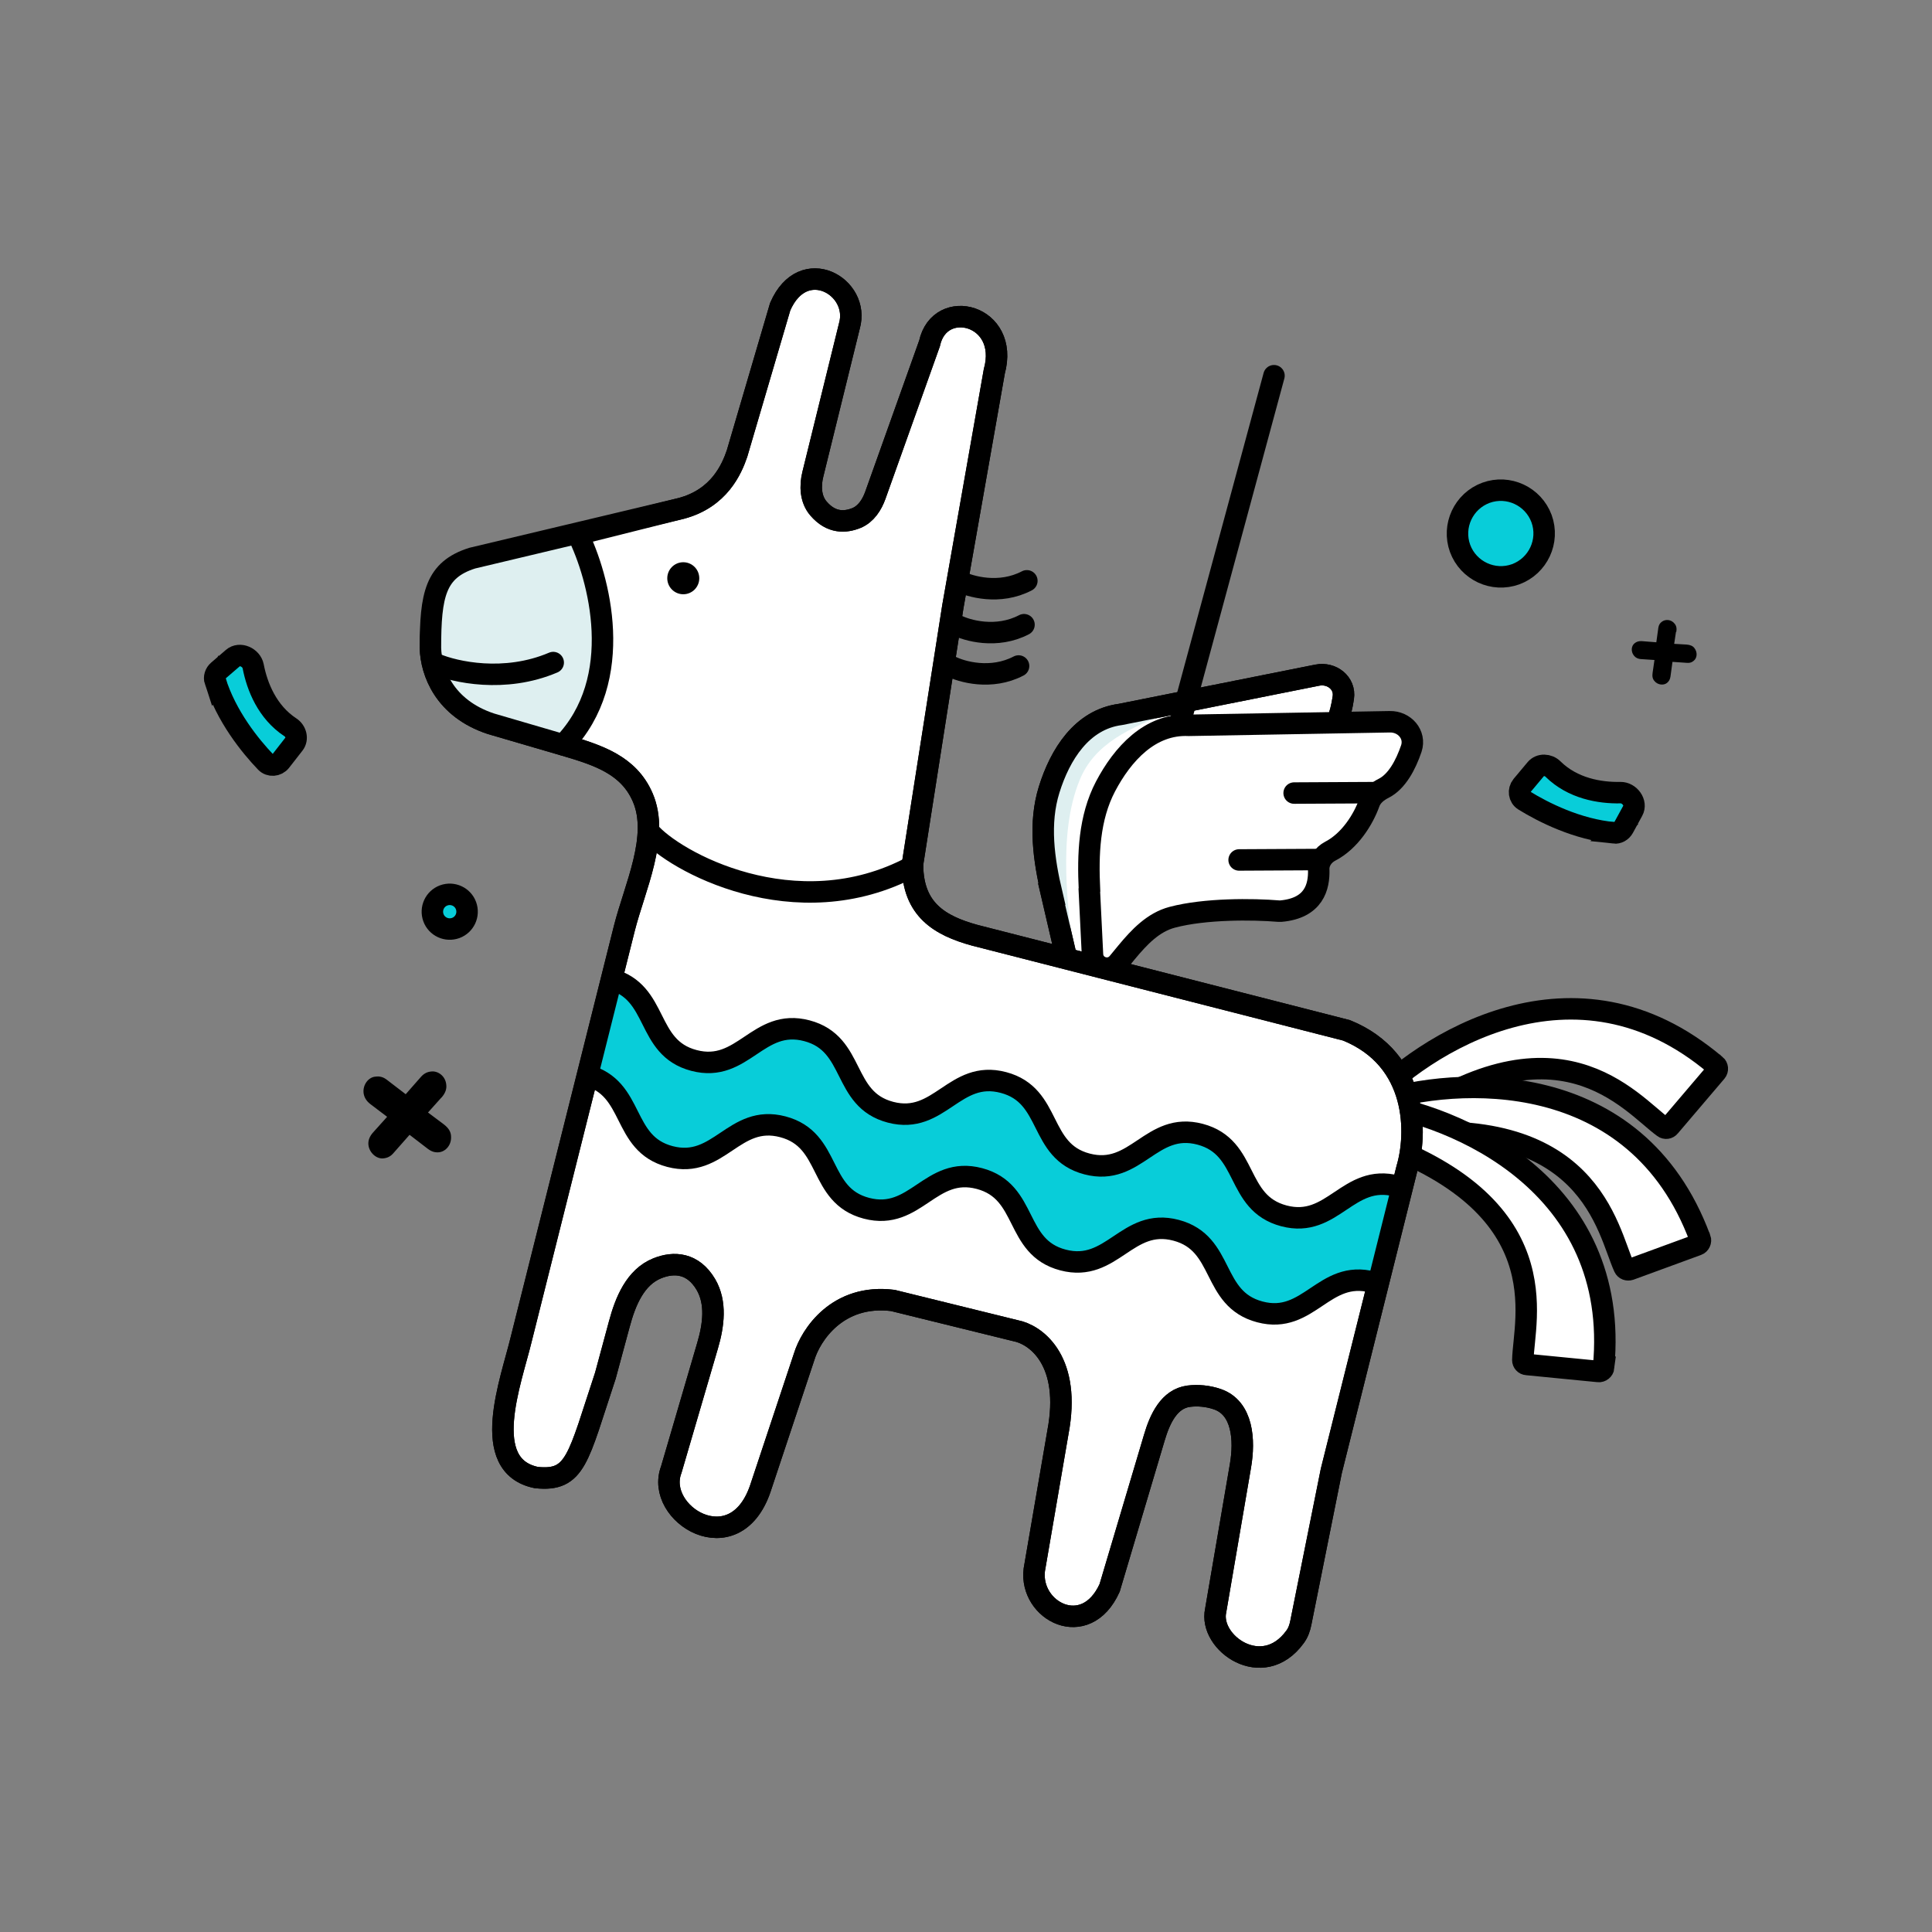 <svg xmlns="http://www.w3.org/2000/svg" width="90" height="90" viewBox="0 0 90 90" fill="none">
  <rect x="0" y="0" width="90" height="90" fill="#808080" stroke="none"/>
  <path d="M48.988 41.651L49.666 44.568C49.806 45.167 50.605 45.28 50.905 44.747L51.218 44.195C51.671 43.396 52.183 42.603 53.016 42.211C54.447 41.538 56.637 41.165 57.843 41.045C57.876 41.045 57.916 41.039 57.95 41.025C59.441 40.613 59.501 39.594 59.334 38.802C59.261 38.455 59.421 38.096 59.707 37.876C60.526 37.25 60.965 36.138 61.099 35.326C61.152 35.013 61.379 34.747 61.638 34.554C62.19 34.141 62.463 33.295 62.577 32.496C62.677 31.817 62.037 31.318 61.365 31.451L52.19 33.282C50.386 33.522 49.38 35.16 48.875 36.778C48.382 38.355 48.621 40.04 49.001 41.651H48.988Z" fill="white" stroke="black"/>
  <path d="M61.305 34.8L57.57 35.492" stroke="black" stroke-linecap="round"/>
  <path d="M59.334 38.322L55.599 39.015" stroke="black" stroke-linecap="round"/>
  <path d="M48.715 37.417C49.047 34.041 52.55 32.996 54.807 33.089C52.523 33.895 50.972 34.7 50.306 36.312C49.214 38.928 49.813 42.517 49.98 44.474C49.507 44.148 48.528 39.641 48.715 37.417Z" fill="#DEEFF0"/>
  <path fill-rule="evenodd" clip-rule="evenodd" d="M48.988 41.651L49.666 44.568C49.806 45.167 50.605 45.28 50.905 44.747L51.218 44.195C51.671 43.396 52.183 42.603 53.016 42.211C54.447 41.538 56.637 41.165 57.843 41.045C57.876 41.045 57.916 41.039 57.95 41.025C59.441 40.613 59.501 39.594 59.334 38.802C59.261 38.455 59.428 38.096 59.707 37.876C60.526 37.25 60.959 36.138 61.099 35.326C61.152 35.013 61.379 34.747 61.638 34.554C62.19 34.141 62.463 33.295 62.577 32.496C62.677 31.817 62.037 31.318 61.365 31.451L52.19 33.282C50.386 33.522 49.38 35.16 48.875 36.778C48.382 38.355 48.621 40.04 49.001 41.651H48.988Z" stroke="black"/>
  <path d="M79.914 49.615C73.376 44.082 66.312 48.589 63.635 51.505C63.349 51.818 63.462 52.298 63.842 52.484L64.168 52.65C64.394 52.764 64.68 52.737 64.887 52.584C72.544 46.925 75.953 51.399 77.497 52.517C77.584 52.584 77.711 52.564 77.777 52.478L79.948 49.928C80.027 49.834 80.014 49.694 79.921 49.615H79.914Z" fill="white" stroke="black" stroke-linecap="round"/>
  <path d="M79.195 57.698C76.219 49.667 67.856 50.114 64.088 51.346C63.689 51.479 63.549 51.952 63.782 52.298L63.988 52.604C64.135 52.817 64.394 52.931 64.648 52.897C74.102 51.732 74.868 57.311 75.66 59.036C75.706 59.136 75.82 59.176 75.926 59.142L79.069 57.991C79.182 57.951 79.242 57.818 79.202 57.704L79.195 57.698Z" fill="white" stroke="black" stroke-linecap="round"/>
  <path d="M74.701 63.69C75.514 55.161 67.784 51.931 63.862 51.399C63.442 51.346 63.116 51.712 63.176 52.125L63.229 52.484C63.263 52.737 63.449 52.95 63.695 53.037C72.717 56.099 70.979 61.453 70.939 63.357C70.939 63.464 71.019 63.556 71.132 63.563L74.462 63.889C74.581 63.903 74.694 63.809 74.708 63.69H74.701Z" fill="white" stroke="black" stroke-linecap="round"/>
  <path d="M31.743 23.681C33.508 23.208 34.087 21.85 34.333 21.131L36.344 14.287C37.416 11.81 40.099 13.354 39.566 15.192L37.868 22.083C37.729 22.636 37.755 23.255 38.128 23.688C38.727 24.387 39.386 24.34 39.906 24.127C40.345 23.941 40.618 23.515 40.778 23.069L43.301 15.998C43.774 13.814 47.05 14.653 46.318 17.303L44.387 28.262L42.516 40.207C42.516 40.24 42.509 40.273 42.509 40.313C42.529 42.364 43.761 43.116 45.412 43.569L62.723 47.997C66.106 49.368 66.012 52.864 65.54 54.435L62.017 68.524L60.599 75.588C60.553 75.828 60.473 76.06 60.327 76.254C58.822 78.324 56.298 76.533 56.631 75.022L57.783 68.297C57.996 67.072 57.889 65.587 56.711 65.181C56.272 65.028 55.799 64.988 55.373 65.041C54.467 65.161 54.034 66.087 53.775 66.965L51.691 73.97C50.572 76.44 47.942 75.049 48.182 73.124L49.334 66.42C49.82 63.277 48.195 62.158 47.323 61.992L41.59 60.58C39.014 60.261 37.769 62.191 37.462 63.197L35.412 69.362C34.207 72.838 30.485 70.521 31.27 68.463L32.962 62.684C33.241 61.739 33.381 60.687 32.882 59.835C32.282 58.823 31.397 58.769 30.618 59.082C29.593 59.495 29.133 60.62 28.847 61.693L28.201 64.083C26.916 67.944 26.836 69.023 24.985 68.83C22.288 68.277 23.813 64.336 24.279 62.391L29.08 43.263C29.566 41.332 30.731 38.968 29.939 37.144C29.293 35.652 27.895 35.186 26.33 34.727L22.868 33.715C20.691 32.996 20.085 31.298 20.051 30.193C20.051 27.709 20.776 26.546 22.5 26L31.743 23.681Z" fill="white" stroke="black"/>
  <path d="M31.83 27.683C32.241 27.683 32.575 27.349 32.575 26.937C32.575 26.525 32.241 26.191 31.83 26.191C31.418 26.191 31.084 26.525 31.084 26.937C31.084 27.349 31.418 27.683 31.83 27.683Z" fill="black"/>
  <path d="M30.225 38.728C31.343 40.093 37.05 43.269 42.502 40.366" stroke="black" stroke-linecap="round"/>
  <path d="M54.907 33.915L59.347 17.502" stroke="black" stroke-linecap="round"/>
  <path d="M78.09 29.434C78.117 29.261 78.09 29.147 78.004 29.047C77.844 28.848 77.578 28.841 77.418 28.961C77.324 29.028 77.271 29.114 77.251 29.247L77.158 29.92L76.472 29.866C76.339 29.86 76.233 29.893 76.146 29.966C75.986 30.093 75.966 30.352 76.113 30.539C76.192 30.639 76.305 30.699 76.472 30.705L77.071 30.745L76.985 31.338C76.958 31.504 76.985 31.631 77.071 31.724C77.218 31.91 77.497 31.937 77.65 31.817C77.744 31.744 77.797 31.651 77.817 31.518L77.91 30.832L78.583 30.878C78.722 30.892 78.822 30.852 78.902 30.779C79.049 30.666 79.096 30.399 78.929 30.186C78.856 30.093 78.743 30.04 78.569 30.026L77.99 29.993L78.076 29.42V29.434H78.09Z" fill="black"/>
  <path d="M20.564 51.133C20.75 50.919 20.81 50.733 20.79 50.54C20.757 50.127 20.404 49.881 20.098 49.914C19.918 49.928 19.765 49.994 19.619 50.154L18.899 50.973L18.021 50.3C17.848 50.167 17.681 50.127 17.488 50.154C17.168 50.18 16.902 50.52 16.935 50.899C16.955 51.099 17.055 51.286 17.268 51.445L18.034 52.025L17.395 52.737C17.215 52.93 17.142 53.13 17.162 53.33C17.202 53.702 17.541 53.995 17.854 53.962C18.047 53.942 18.194 53.876 18.34 53.702L19.079 52.864L19.938 53.523C20.118 53.656 20.278 53.696 20.457 53.676C20.757 53.643 21.05 53.336 21.01 52.91C20.997 52.717 20.897 52.551 20.684 52.384L19.938 51.825L20.564 51.126V51.133Z" fill="black"/>
  <path d="M68.016 25.546C68.402 26.591 69.561 27.13 70.607 26.751C71.652 26.364 72.191 25.206 71.812 24.161C71.425 23.115 70.267 22.576 69.222 22.956C68.176 23.342 67.637 24.5 68.016 25.546Z" fill="#08CDD9" stroke="black" stroke-linecap="round" stroke-linejoin="round"/>
  <path d="M20.191 42.75C20.344 43.169 20.81 43.382 21.23 43.229C21.649 43.076 21.862 42.61 21.709 42.191C21.556 41.771 21.09 41.558 20.671 41.711C20.251 41.864 20.038 42.331 20.191 42.75Z" fill="#08CDD9" stroke="black" stroke-linecap="round" stroke-linejoin="round"/>
  <path d="M75.194 38.795C73.489 38.648 71.885 37.836 70.993 37.284C70.76 37.137 70.72 36.818 70.893 36.604L71.545 35.825C71.745 35.586 72.124 35.606 72.344 35.825C73.263 36.731 74.521 36.944 75.487 36.924C75.906 36.917 76.266 37.397 76.059 37.77L75.627 38.562C75.54 38.722 75.367 38.822 75.187 38.802L75.194 38.795Z" fill="#08CDD9" stroke="black" stroke-linecap="round"/>
  <path d="M10.026 31.716C10.527 33.352 11.657 34.752 12.384 35.508C12.576 35.705 12.897 35.678 13.069 35.464L13.694 34.663C13.887 34.417 13.788 34.05 13.527 33.881C12.449 33.172 11.977 31.986 11.794 31.038C11.713 30.627 11.169 30.375 10.848 30.655L10.164 31.244C10.025 31.363 9.964 31.553 10.021 31.724L10.026 31.716Z" fill="#08CDD9" stroke="black" stroke-linecap="round"/>
  <path d="M50.745 41.471L50.892 44.461C50.919 45.074 51.684 45.326 52.077 44.854L52.483 44.361C53.069 43.655 53.721 42.963 54.607 42.73C56.139 42.324 58.355 42.344 59.567 42.444C59.6 42.444 59.64 42.444 59.674 42.444C61.212 42.304 61.458 41.312 61.431 40.499C61.418 40.147 61.645 39.82 61.964 39.654C62.883 39.181 63.509 38.169 63.788 37.39C63.895 37.09 64.168 36.864 64.454 36.724C65.074 36.411 65.486 35.632 65.746 34.867C65.959 34.214 65.426 33.608 64.741 33.622L55.386 33.788C53.568 33.702 52.29 35.133 51.498 36.638C50.732 38.102 50.672 39.8 50.752 41.452L50.745 41.471Z" fill="white" stroke="black"/>
  <path d="M64.088 36.924L60.286 36.944" stroke="black" stroke-linecap="round"/>
  <path d="M61.525 40.04L57.723 40.06" stroke="black" stroke-linecap="round"/>
  <path d="M26.736 24.906L22.881 26.071C20.611 26.071 19.998 28.641 19.971 29.927C19.912 32.776 24.02 34.314 26.077 34.72C29.459 31.405 27.928 26.797 26.736 24.906Z" fill="#DEEFF0"/>
  <path d="M44.647 27.057C45.179 27.336 46.564 27.723 47.835 27.057" stroke="black" stroke-linecap="round"/>
  <path d="M26.902 24.86C27.908 26.877 29.2 31.631 26.237 34.694" stroke="black" stroke-linecap="round"/>
  <path d="M44.513 29.101C45.046 29.381 46.431 29.767 47.702 29.101" stroke="black" stroke-linecap="round"/>
  <path d="M44.26 31.025C44.793 31.305 46.178 31.691 47.449 31.025" stroke="black" stroke-linecap="round"/>
  <path d="M20.291 30.925C21.177 31.305 23.507 31.83 25.771 30.865" stroke="black" stroke-linecap="round"/>
  <path d="M28.647 45.779L30.225 46.998L30.804 48.676L32.928 49.654C33.201 49.781 33.514 49.754 33.76 49.588L36.364 47.817L38.887 48.609L40.505 51.379L42.902 51.938L45.852 50.426L48.182 51.379L49.527 53.968L51.278 54.402L54.24 53.123L56.265 52.724L57.117 53.968L58.695 56.206L61.298 56.559L63.469 55.414L65.027 55.347L64.148 59.794H62.564L59.967 61.033H58.236L56.324 58.177L55.246 57.638L53.562 57.298L50.699 58.782L48.568 58.243L47.689 56.838V56.206L46.218 54.907H44.653L43.162 55.647L41.57 56.206H39.952L39.007 55.414L38.534 54.202L37.655 52.724H34.486L32.935 53.403L31.05 53.968L29.359 52.724L29.293 51.731L28.108 50.66L27.269 50.36L28.614 45.779H28.647Z" fill="#08CDD9"/>
  <path fill-rule="evenodd" clip-rule="evenodd" d="M31.743 23.681C33.508 23.208 34.087 21.85 34.333 21.131L36.344 14.287C37.416 11.81 40.099 13.354 39.566 15.192L37.868 22.083C37.729 22.636 37.755 23.255 38.128 23.688C38.727 24.387 39.386 24.34 39.906 24.127C40.345 23.941 40.618 23.515 40.778 23.069L43.301 15.998C43.774 13.814 47.05 14.653 46.318 17.303L44.387 28.262L42.516 40.207C42.516 40.24 42.509 40.273 42.509 40.313C42.529 42.364 43.761 43.116 45.412 43.569L62.723 47.997C66.106 49.368 66.012 52.864 65.54 54.435L62.017 68.524L60.599 75.588C60.553 75.828 60.473 76.06 60.327 76.254C58.822 78.324 56.298 76.533 56.631 75.022L57.783 68.297C57.996 67.072 57.889 65.587 56.711 65.181C56.272 65.028 55.799 64.988 55.373 65.041C54.467 65.161 54.034 66.087 53.775 66.965L51.691 73.97C50.572 76.44 47.942 75.049 48.182 73.124L49.334 66.42C49.82 63.277 48.195 62.158 47.323 61.992L41.59 60.58C39.014 60.261 37.769 62.191 37.462 63.197L35.412 69.362C34.207 72.838 30.485 70.521 31.27 68.463L32.962 62.684C33.241 61.739 33.381 60.687 32.882 59.835C32.282 58.823 31.397 58.769 30.618 59.082C29.593 59.495 29.133 60.62 28.847 61.693L28.201 64.083C26.916 67.944 26.836 69.023 24.985 68.83C22.288 68.277 23.813 64.336 24.279 62.391L29.08 43.263C29.566 41.332 30.731 38.968 29.939 37.144C29.293 35.652 27.895 35.186 26.33 34.727L22.868 33.715C20.691 32.996 20.085 31.298 20.051 30.193C20.051 27.709 20.276 26.546 22 26L31.743 23.681Z" stroke="black"/>
  <path d="M27.315 50.081C29.606 50.687 28.92 53.276 31.21 53.876C33.501 54.475 34.18 51.885 36.47 52.491C38.761 53.096 38.075 55.687 40.365 56.286C42.656 56.885 43.335 54.295 45.625 54.901C47.916 55.507 47.229 58.097 49.52 58.696C51.811 59.296 52.496 56.705 54.787 57.311C57.077 57.917 56.398 60.507 58.689 61.113C60.979 61.719 61.665 59.122 63.955 59.728" stroke="black"/>
  <path d="M28.434 45.606C30.724 46.212 30.038 48.802 32.329 49.401C34.619 50.001 35.298 47.411 37.589 48.016C39.879 48.622 39.194 51.212 41.484 51.812C43.774 52.411 44.453 49.821 46.744 50.427C49.034 51.032 48.348 53.623 50.639 54.222C52.929 54.821 53.615 52.231 55.905 52.837C58.196 53.443 57.517 56.033 59.807 56.639C62.097 57.245 62.783 54.648 65.074 55.254" stroke="black"/>
</svg>
